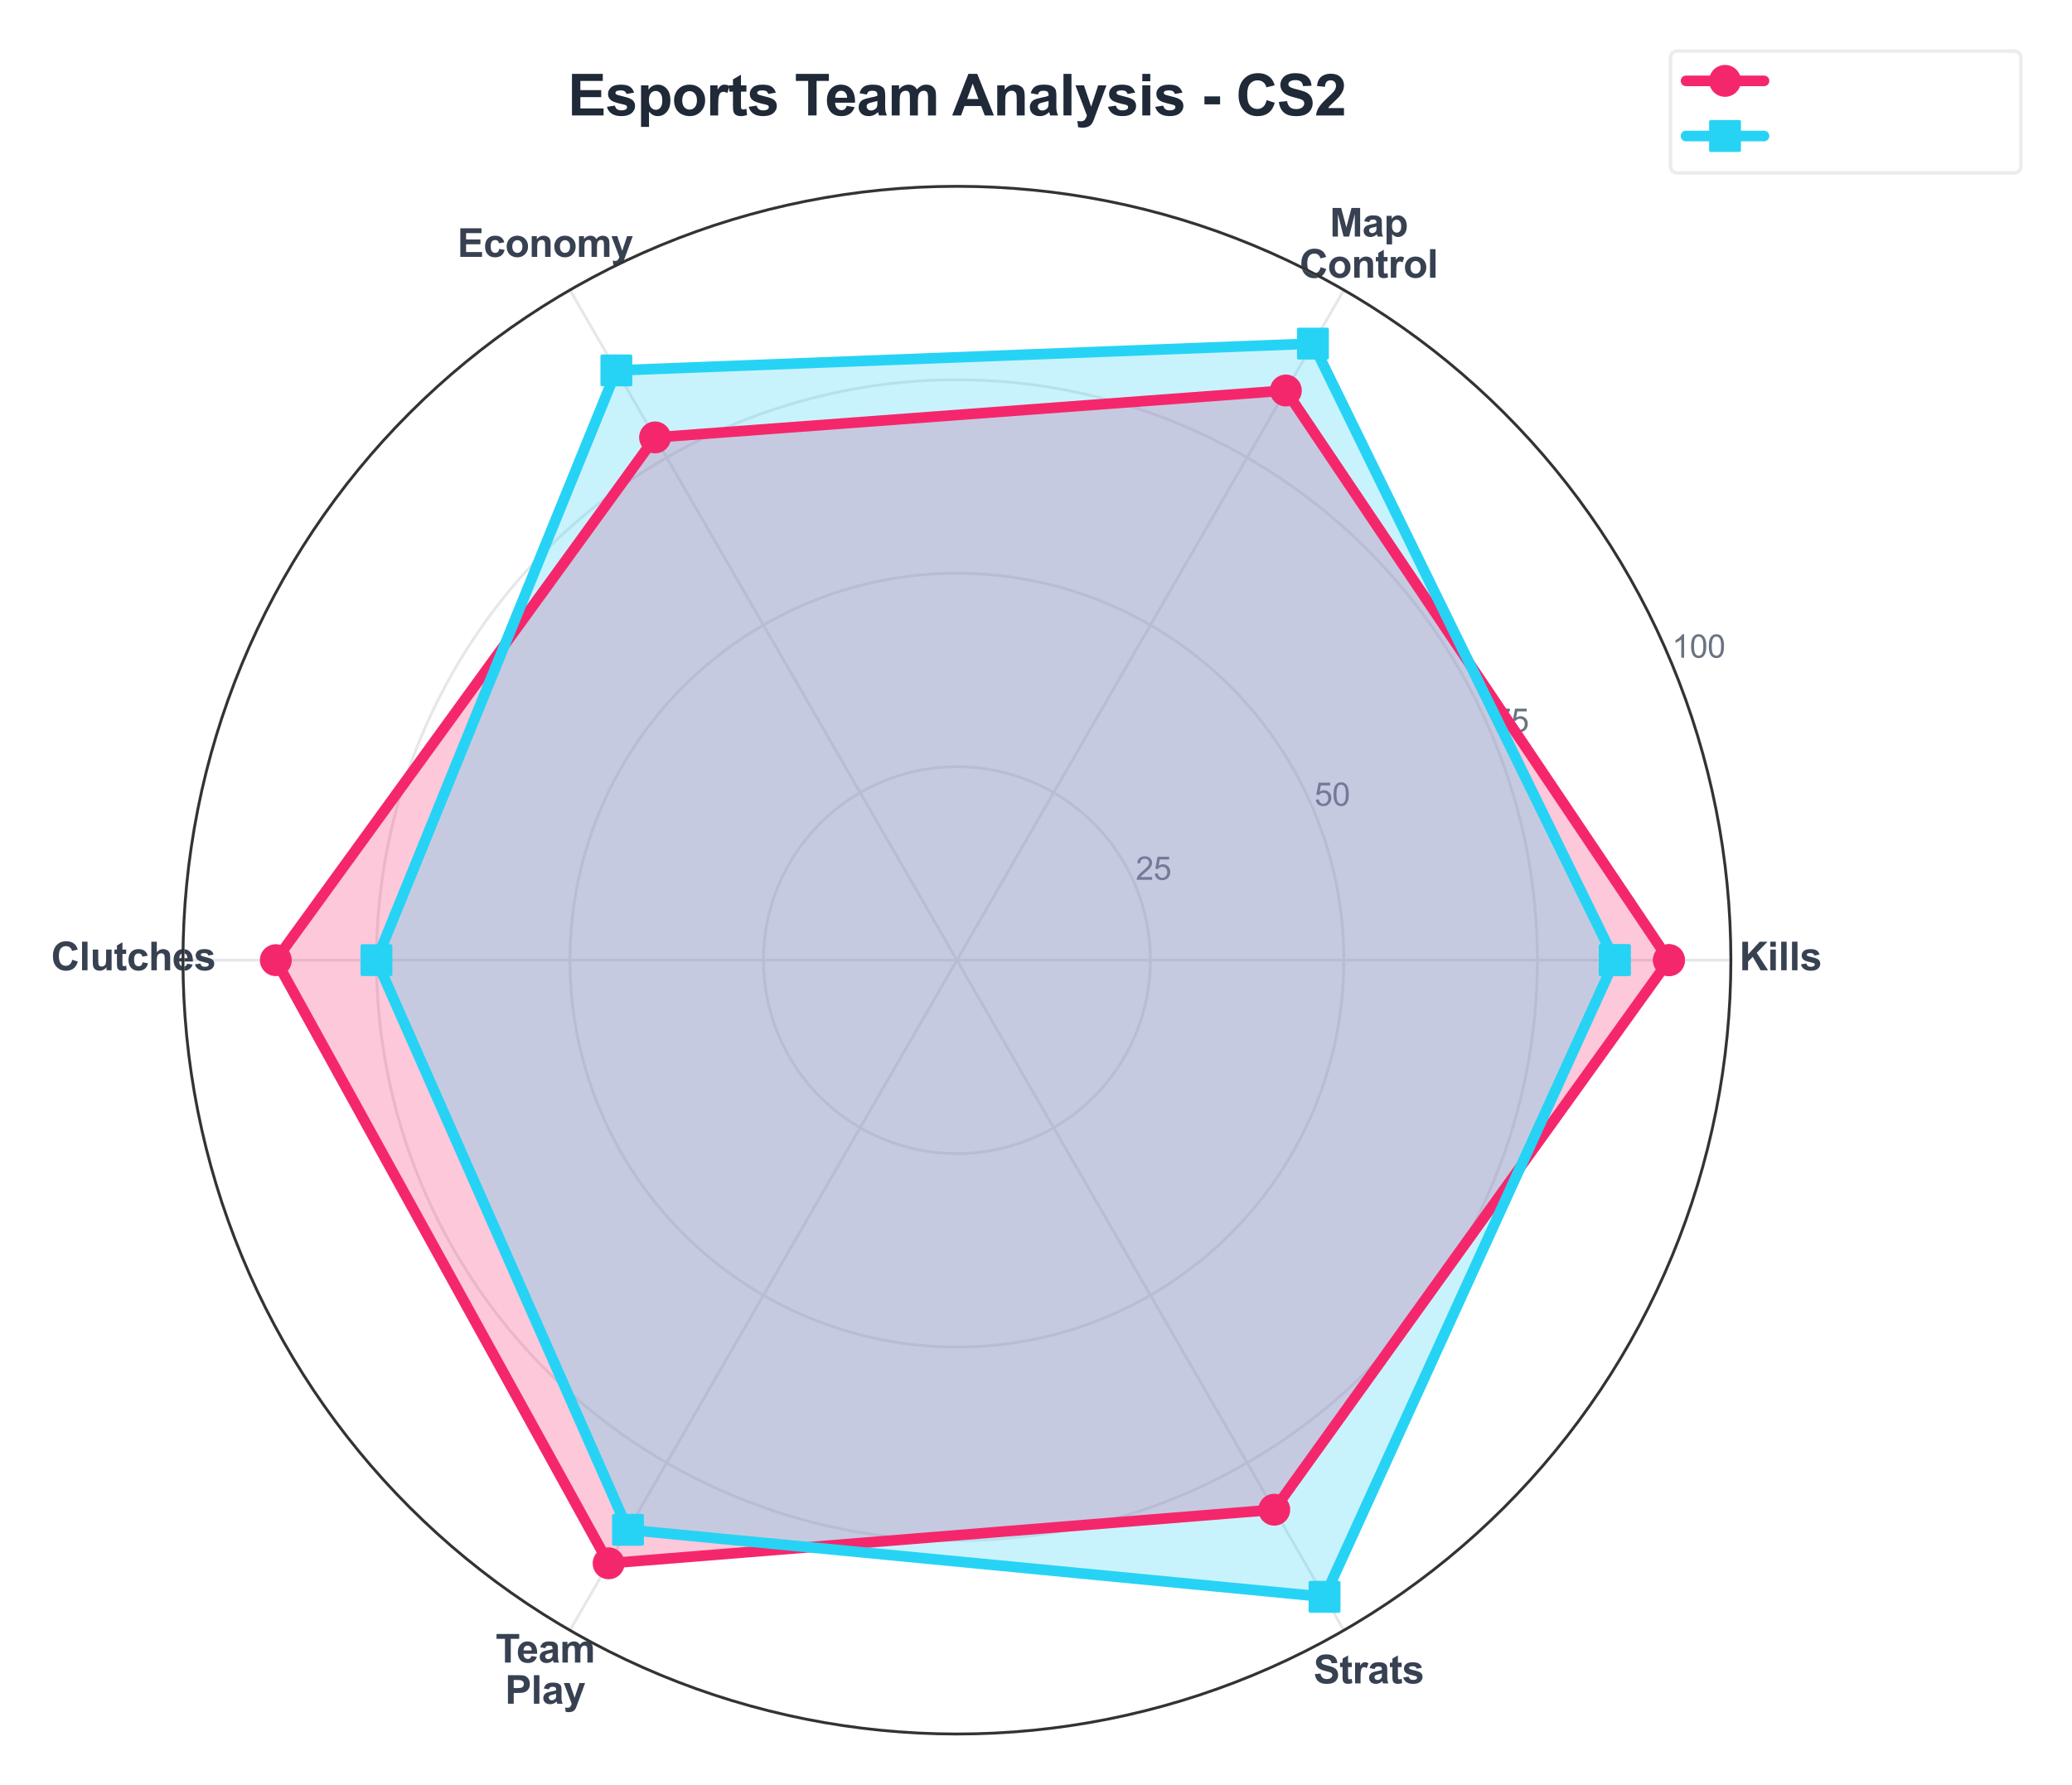 <?xml version="1.0" encoding="utf-8" standalone="no"?>
<!DOCTYPE svg PUBLIC "-//W3C//DTD SVG 1.1//EN"
  "http://www.w3.org/Graphics/SVG/1.1/DTD/svg11.dtd">
<svg xmlns:xlink="http://www.w3.org/1999/xlink" viewBox="0 0 584.645 503.743" xmlns="http://www.w3.org/2000/svg" version="1.1">
 <defs>
  <style type="text/css">*{stroke-linejoin: round; stroke-linecap: butt}</style>
 </defs>
 <g id="figure_1">
  <g id="patch_1">
   <path d="M 0 503.743 
L 584.645 503.743 
L 584.645 0 
L 0 0 
z
" style="fill: #ffffff"/>
  </g>
  <g id="axes_1">
   <g id="patch_2">
    <path d="M 488.391 270.96 
C 488.391 242.282 482.743 213.883 471.768 187.388 
C 460.794 160.893 444.707 136.818 424.429 116.54 
C 404.15 96.261 380.075 80.175 353.58 69.2 
C 327.085 58.225 298.686 52.577 270.008 52.577 
C 241.331 52.577 212.932 58.225 186.437 69.2 
C 159.942 80.175 135.867 96.261 115.588 116.54 
C 95.31 136.818 79.223 160.893 68.249 187.388 
C 57.274 213.883 51.625 242.282 51.625 270.96 
C 51.625 299.637 57.274 328.036 68.249 354.531 
C 79.223 381.026 95.31 405.101 115.588 425.38 
C 135.867 445.658 159.942 461.745 186.437 472.719 
C 212.932 483.694 241.331 489.343 270.008 489.343 
C 298.686 489.343 327.085 483.694 353.58 472.719 
C 380.075 461.745 404.15 445.658 424.429 425.38 
C 444.707 405.101 460.794 381.026 471.768 354.531 
C 482.743 328.036 488.391 299.637 488.391 270.96 
M 270.008 270.96 
C 270.008 270.96 270.008 270.96 270.008 270.96 
C 270.008 270.96 270.008 270.96 270.008 270.96 
C 270.008 270.96 270.008 270.96 270.008 270.96 
C 270.008 270.96 270.008 270.96 270.008 270.96 
C 270.008 270.96 270.008 270.96 270.008 270.96 
C 270.008 270.96 270.008 270.96 270.008 270.96 
C 270.008 270.96 270.008 270.96 270.008 270.96 
C 270.008 270.96 270.008 270.96 270.008 270.96 
C 270.008 270.96 270.008 270.96 270.008 270.96 
C 270.008 270.96 270.008 270.96 270.008 270.96 
C 270.008 270.96 270.008 270.96 270.008 270.96 
C 270.008 270.96 270.008 270.96 270.008 270.96 
C 270.008 270.96 270.008 270.96 270.008 270.96 
C 270.008 270.96 270.008 270.96 270.008 270.96 
C 270.008 270.96 270.008 270.96 270.008 270.96 
C 270.008 270.96 270.008 270.96 270.008 270.96 
z
" style="fill: #ffffff"/>
   </g>
   <g id="matplotlib.axis_1">
    <g id="xtick_1">
     <g id="line2d_1">
      <path d="M 270.008 270.96 
L 488.391 270.96 
" clip-path="url(#p57af327332)" style="fill: none; stroke: #e5e7eb; stroke-width: 0.8; stroke-linecap: round"/>
     </g>
     <g id="text_1">
      <!-- Kills -->
      <g style="fill: #374151" transform="translate(490.777 273.811) scale(0.11 -0.11)">
       <defs>
        <path id="Arial-BoldMT-4b" d="M 478 0 
L 478 4581 
L 1403 4581 
L 1403 2547 
L 3272 4581 
L 4516 4581 
L 2791 2797 
L 4609 0 
L 3413 0 
L 2153 2150 
L 1403 1384 
L 1403 0 
L 478 0 
z
" transform="scale(0.016)"/>
        <path id="Arial-BoldMT-69" d="M 459 3769 
L 459 4581 
L 1338 4581 
L 1338 3769 
L 459 3769 
z
M 459 0 
L 459 3319 
L 1338 3319 
L 1338 0 
L 459 0 
z
" transform="scale(0.016)"/>
        <path id="Arial-BoldMT-6c" d="M 459 0 
L 459 4581 
L 1338 4581 
L 1338 0 
L 459 0 
z
" transform="scale(0.016)"/>
        <path id="Arial-BoldMT-73" d="M 150 947 
L 1031 1081 
Q 1088 825 1259 692 
Q 1431 559 1741 559 
Q 2081 559 2253 684 
Q 2369 772 2369 919 
Q 2369 1019 2306 1084 
Q 2241 1147 2013 1200 
Q 950 1434 666 1628 
Q 272 1897 272 2375 
Q 272 2806 612 3100 
Q 953 3394 1669 3394 
Q 2350 3394 2681 3172 
Q 3013 2950 3138 2516 
L 2309 2363 
Q 2256 2556 2107 2659 
Q 1959 2763 1684 2763 
Q 1338 2763 1188 2666 
Q 1088 2597 1088 2488 
Q 1088 2394 1175 2328 
Q 1294 2241 1995 2081 
Q 2697 1922 2975 1691 
Q 3250 1456 3250 1038 
Q 3250 581 2869 253 
Q 2488 -75 1741 -75 
Q 1063 -75 667 200 
Q 272 475 150 947 
z
" transform="scale(0.016)"/>
       </defs>
       <use xlink:href="#Arial-BoldMT-4b"/>
       <use xlink:href="#Arial-BoldMT-69" transform="translate(72.217 0)"/>
       <use xlink:href="#Arial-BoldMT-6c" transform="translate(100 0)"/>
       <use xlink:href="#Arial-BoldMT-6c" transform="translate(127.783 0)"/>
       <use xlink:href="#Arial-BoldMT-73" transform="translate(155.566 0)"/>
      </g>
     </g>
    </g>
    <g id="xtick_2">
     <g id="line2d_2">
      <path d="M 270.008 270.96 
L 379.2 81.834 
" clip-path="url(#p57af327332)" style="fill: none; stroke: #e5e7eb; stroke-width: 0.8; stroke-linecap: round"/>
     </g>
     <g id="text_2">
      <!-- Map -->
      <g style="fill: #374151" transform="translate(375.201 66.752) scale(0.11 -0.11)">
       <defs>
        <path id="Arial-BoldMT-4d" d="M 453 0 
L 453 4581 
L 1838 4581 
L 2669 1456 
L 3491 4581 
L 4878 4581 
L 4878 0 
L 4019 0 
L 4019 3606 
L 3109 0 
L 2219 0 
L 1313 3606 
L 1313 0 
L 453 0 
z
" transform="scale(0.016)"/>
        <path id="Arial-BoldMT-61" d="M 1116 2306 
L 319 2450 
Q 453 2931 781 3162 
Q 1109 3394 1756 3394 
Q 2344 3394 2631 3255 
Q 2919 3116 3036 2902 
Q 3153 2688 3153 2116 
L 3144 1091 
Q 3144 653 3186 445 
Q 3228 238 3344 0 
L 2475 0 
Q 2441 88 2391 259 
Q 2369 338 2359 363 
Q 2134 144 1878 34 
Q 1622 -75 1331 -75 
Q 819 -75 523 203 
Q 228 481 228 906 
Q 228 1188 362 1408 
Q 497 1628 739 1745 
Q 981 1863 1438 1950 
Q 2053 2066 2291 2166 
L 2291 2253 
Q 2291 2506 2166 2614 
Q 2041 2722 1694 2722 
Q 1459 2722 1328 2630 
Q 1197 2538 1116 2306 
z
M 2291 1594 
Q 2122 1538 1756 1459 
Q 1391 1381 1278 1306 
Q 1106 1184 1106 997 
Q 1106 813 1243 678 
Q 1381 544 1594 544 
Q 1831 544 2047 700 
Q 2206 819 2256 991 
Q 2291 1103 2291 1419 
L 2291 1594 
z
" transform="scale(0.016)"/>
        <path id="Arial-BoldMT-70" d="M 434 3319 
L 1253 3319 
L 1253 2831 
Q 1413 3081 1684 3237 
Q 1956 3394 2288 3394 
Q 2866 3394 3269 2941 
Q 3672 2488 3672 1678 
Q 3672 847 3265 386 
Q 2859 -75 2281 -75 
Q 2006 -75 1782 34 
Q 1559 144 1313 409 
L 1313 -1263 
L 434 -1263 
L 434 3319 
z
M 1303 1716 
Q 1303 1156 1525 889 
Q 1747 622 2066 622 
Q 2372 622 2575 867 
Q 2778 1113 2778 1672 
Q 2778 2194 2568 2447 
Q 2359 2700 2050 2700 
Q 1728 2700 1515 2451 
Q 1303 2203 1303 1716 
z
" transform="scale(0.016)"/>
       </defs>
       <use xlink:href="#Arial-BoldMT-4d"/>
       <use xlink:href="#Arial-BoldMT-61" transform="translate(83.301 0)"/>
       <use xlink:href="#Arial-BoldMT-70" transform="translate(138.916 0)"/>
      </g>
      <!-- Control -->
      <g style="fill: #374151" transform="translate(366.65 78.371) scale(0.11 -0.11)">
       <defs>
        <path id="Arial-BoldMT-43" d="M 3397 1684 
L 4294 1400 
Q 4088 650 3608 286 
Q 3128 -78 2391 -78 
Q 1478 -78 890 545 
Q 303 1169 303 2250 
Q 303 3394 893 4026 
Q 1484 4659 2447 4659 
Q 3288 4659 3813 4163 
Q 4125 3869 4281 3319 
L 3366 3100 
Q 3284 3456 3026 3662 
Q 2769 3869 2400 3869 
Q 1891 3869 1573 3503 
Q 1256 3138 1256 2319 
Q 1256 1450 1568 1081 
Q 1881 713 2381 713 
Q 2750 713 3015 947 
Q 3281 1181 3397 1684 
z
" transform="scale(0.016)"/>
        <path id="Arial-BoldMT-6f" d="M 256 1706 
Q 256 2144 472 2553 
Q 688 2963 1083 3178 
Q 1478 3394 1966 3394 
Q 2719 3394 3200 2905 
Q 3681 2416 3681 1669 
Q 3681 916 3195 420 
Q 2709 -75 1972 -75 
Q 1516 -75 1102 131 
Q 688 338 472 736 
Q 256 1134 256 1706 
z
M 1156 1659 
Q 1156 1166 1390 903 
Q 1625 641 1969 641 
Q 2313 641 2545 903 
Q 2778 1166 2778 1666 
Q 2778 2153 2545 2415 
Q 2313 2678 1969 2678 
Q 1625 2678 1390 2415 
Q 1156 2153 1156 1659 
z
" transform="scale(0.016)"/>
        <path id="Arial-BoldMT-6e" d="M 3478 0 
L 2600 0 
L 2600 1694 
Q 2600 2231 2544 2389 
Q 2488 2547 2361 2634 
Q 2234 2722 2056 2722 
Q 1828 2722 1647 2597 
Q 1466 2472 1398 2265 
Q 1331 2059 1331 1503 
L 1331 0 
L 453 0 
L 453 3319 
L 1269 3319 
L 1269 2831 
Q 1703 3394 2363 3394 
Q 2653 3394 2893 3289 
Q 3134 3184 3257 3021 
Q 3381 2859 3429 2653 
Q 3478 2447 3478 2063 
L 3478 0 
z
" transform="scale(0.016)"/>
        <path id="Arial-BoldMT-74" d="M 1981 3319 
L 1981 2619 
L 1381 2619 
L 1381 1281 
Q 1381 875 1398 808 
Q 1416 741 1477 697 
Q 1538 653 1625 653 
Q 1747 653 1978 738 
L 2053 56 
Q 1747 -75 1359 -75 
Q 1122 -75 931 4 
Q 741 84 652 211 
Q 563 338 528 553 
Q 500 706 500 1172 
L 500 2619 
L 97 2619 
L 97 3319 
L 500 3319 
L 500 3978 
L 1381 4491 
L 1381 3319 
L 1981 3319 
z
" transform="scale(0.016)"/>
        <path id="Arial-BoldMT-72" d="M 1300 0 
L 422 0 
L 422 3319 
L 1238 3319 
L 1238 2847 
Q 1447 3181 1614 3287 
Q 1781 3394 1994 3394 
Q 2294 3394 2572 3228 
L 2300 2463 
Q 2078 2606 1888 2606 
Q 1703 2606 1575 2504 
Q 1447 2403 1373 2137 
Q 1300 1872 1300 1025 
L 1300 0 
z
" transform="scale(0.016)"/>
       </defs>
       <use xlink:href="#Arial-BoldMT-43"/>
       <use xlink:href="#Arial-BoldMT-6f" transform="translate(72.217 0)"/>
       <use xlink:href="#Arial-BoldMT-6e" transform="translate(133.301 0)"/>
       <use xlink:href="#Arial-BoldMT-74" transform="translate(194.385 0)"/>
       <use xlink:href="#Arial-BoldMT-72" transform="translate(227.686 0)"/>
       <use xlink:href="#Arial-BoldMT-6f" transform="translate(266.602 0)"/>
       <use xlink:href="#Arial-BoldMT-6c" transform="translate(327.686 0)"/>
      </g>
     </g>
    </g>
    <g id="xtick_3">
     <g id="line2d_3">
      <path d="M 270.008 270.96 
L 160.817 81.834 
" clip-path="url(#p57af327332)" style="fill: none; stroke: #e5e7eb; stroke-width: 0.8; stroke-linecap: round"/>
     </g>
     <g id="text_3">
      <!-- Economy -->
      <g style="fill: #374151" transform="translate(129.063 72.489) scale(0.11 -0.11)">
       <defs>
        <path id="Arial-BoldMT-45" d="M 466 0 
L 466 4581 
L 3863 4581 
L 3863 3806 
L 1391 3806 
L 1391 2791 
L 3691 2791 
L 3691 2019 
L 1391 2019 
L 1391 772 
L 3950 772 
L 3950 0 
L 466 0 
z
" transform="scale(0.016)"/>
        <path id="Arial-BoldMT-63" d="M 3353 2338 
L 2488 2181 
Q 2444 2441 2289 2572 
Q 2134 2703 1888 2703 
Q 1559 2703 1364 2476 
Q 1169 2250 1169 1719 
Q 1169 1128 1367 884 
Q 1566 641 1900 641 
Q 2150 641 2309 783 
Q 2469 925 2534 1272 
L 3397 1125 
Q 3263 531 2881 228 
Q 2500 -75 1859 -75 
Q 1131 -75 698 384 
Q 266 844 266 1656 
Q 266 2478 700 2936 
Q 1134 3394 1875 3394 
Q 2481 3394 2839 3133 
Q 3197 2872 3353 2338 
z
" transform="scale(0.016)"/>
        <path id="Arial-BoldMT-6d" d="M 394 3319 
L 1203 3319 
L 1203 2866 
Q 1638 3394 2238 3394 
Q 2556 3394 2790 3262 
Q 3025 3131 3175 2866 
Q 3394 3131 3647 3262 
Q 3900 3394 4188 3394 
Q 4553 3394 4806 3245 
Q 5059 3097 5184 2809 
Q 5275 2597 5275 2122 
L 5275 0 
L 4397 0 
L 4397 1897 
Q 4397 2391 4306 2534 
Q 4184 2722 3931 2722 
Q 3747 2722 3584 2609 
Q 3422 2497 3350 2280 
Q 3278 2063 3278 1594 
L 3278 0 
L 2400 0 
L 2400 1819 
Q 2400 2303 2353 2443 
Q 2306 2584 2207 2653 
Q 2109 2722 1941 2722 
Q 1738 2722 1575 2612 
Q 1413 2503 1342 2297 
Q 1272 2091 1272 1613 
L 1272 0 
L 394 0 
L 394 3319 
z
" transform="scale(0.016)"/>
        <path id="Arial-BoldMT-79" d="M 44 3319 
L 978 3319 
L 1772 963 
L 2547 3319 
L 3456 3319 
L 2284 125 
L 2075 -453 
Q 1959 -744 1854 -897 
Q 1750 -1050 1614 -1145 
Q 1478 -1241 1279 -1294 
Q 1081 -1347 831 -1347 
Q 578 -1347 334 -1294 
L 256 -606 
Q 463 -647 628 -647 
Q 934 -647 1081 -467 
Q 1228 -288 1306 -9 
L 44 3319 
z
" transform="scale(0.016)"/>
       </defs>
       <use xlink:href="#Arial-BoldMT-45"/>
       <use xlink:href="#Arial-BoldMT-63" transform="translate(66.699 0)"/>
       <use xlink:href="#Arial-BoldMT-6f" transform="translate(122.314 0)"/>
       <use xlink:href="#Arial-BoldMT-6e" transform="translate(183.398 0)"/>
       <use xlink:href="#Arial-BoldMT-6f" transform="translate(244.482 0)"/>
       <use xlink:href="#Arial-BoldMT-6d" transform="translate(305.566 0)"/>
       <use xlink:href="#Arial-BoldMT-79" transform="translate(394.482 0)"/>
      </g>
     </g>
    </g>
    <g id="xtick_4">
     <g id="line2d_4">
      <path d="M 270.008 270.96 
L 51.625 270.96 
" clip-path="url(#p57af327332)" style="fill: none; stroke: #e5e7eb; stroke-width: 0.8; stroke-linecap: round"/>
     </g>
     <g id="text_4">
      <!-- Clutches -->
      <g style="fill: #374151" transform="translate(14.4 273.811) scale(0.11 -0.11)">
       <defs>
        <path id="Arial-BoldMT-75" d="M 2644 0 
L 2644 497 
Q 2463 231 2167 78 
Q 1872 -75 1544 -75 
Q 1209 -75 943 72 
Q 678 219 559 484 
Q 441 750 441 1219 
L 441 3319 
L 1319 3319 
L 1319 1794 
Q 1319 1094 1367 936 
Q 1416 778 1544 686 
Q 1672 594 1869 594 
Q 2094 594 2272 717 
Q 2450 841 2515 1023 
Q 2581 1206 2581 1919 
L 2581 3319 
L 3459 3319 
L 3459 0 
L 2644 0 
z
" transform="scale(0.016)"/>
        <path id="Arial-BoldMT-68" d="M 1334 4581 
L 1334 2897 
Q 1759 3394 2350 3394 
Q 2653 3394 2897 3281 
Q 3141 3169 3264 2994 
Q 3388 2819 3433 2606 
Q 3478 2394 3478 1947 
L 3478 0 
L 2600 0 
L 2600 1753 
Q 2600 2275 2550 2415 
Q 2500 2556 2373 2639 
Q 2247 2722 2056 2722 
Q 1838 2722 1666 2615 
Q 1494 2509 1414 2295 
Q 1334 2081 1334 1663 
L 1334 0 
L 456 0 
L 456 4581 
L 1334 4581 
z
" transform="scale(0.016)"/>
        <path id="Arial-BoldMT-65" d="M 2381 1056 
L 3256 909 
Q 3088 428 2723 176 
Q 2359 -75 1813 -75 
Q 947 -75 531 491 
Q 203 944 203 1634 
Q 203 2459 634 2926 
Q 1066 3394 1725 3394 
Q 2466 3394 2894 2905 
Q 3322 2416 3303 1406 
L 1103 1406 
Q 1113 1016 1316 798 
Q 1519 581 1822 581 
Q 2028 581 2168 693 
Q 2309 806 2381 1056 
z
M 2431 1944 
Q 2422 2325 2234 2523 
Q 2047 2722 1778 2722 
Q 1491 2722 1303 2513 
Q 1116 2303 1119 1944 
L 2431 1944 
z
" transform="scale(0.016)"/>
       </defs>
       <use xlink:href="#Arial-BoldMT-43"/>
       <use xlink:href="#Arial-BoldMT-6c" transform="translate(72.217 0)"/>
       <use xlink:href="#Arial-BoldMT-75" transform="translate(100 0)"/>
       <use xlink:href="#Arial-BoldMT-74" transform="translate(161.084 0)"/>
       <use xlink:href="#Arial-BoldMT-63" transform="translate(194.385 0)"/>
       <use xlink:href="#Arial-BoldMT-68" transform="translate(250 0)"/>
       <use xlink:href="#Arial-BoldMT-65" transform="translate(311.084 0)"/>
       <use xlink:href="#Arial-BoldMT-73" transform="translate(366.699 0)"/>
      </g>
     </g>
    </g>
    <g id="xtick_5">
     <g id="line2d_5">
      <path d="M 270.008 270.96 
L 160.817 460.085 
" clip-path="url(#p57af327332)" style="fill: none; stroke: #e5e7eb; stroke-width: 0.8; stroke-linecap: round"/>
     </g>
     <g id="text_5">
      <!-- Team -->
      <g style="fill: #374151" transform="translate(139.856 469.179) scale(0.11 -0.11)">
       <defs>
        <path id="Arial-BoldMT-54" d="M 1497 0 
L 1497 3806 
L 138 3806 
L 138 4581 
L 3778 4581 
L 3778 3806 
L 2422 3806 
L 2422 0 
L 1497 0 
z
" transform="scale(0.016)"/>
       </defs>
       <use xlink:href="#Arial-BoldMT-54"/>
       <use xlink:href="#Arial-BoldMT-65" transform="translate(53.709 0)"/>
       <use xlink:href="#Arial-BoldMT-61" transform="translate(109.324 0)"/>
       <use xlink:href="#Arial-BoldMT-6d" transform="translate(164.939 0)"/>
      </g>
      <!-- Play -->
      <g style="fill: #374151" transform="translate(142.503 480.798) scale(0.11 -0.11)">
       <defs>
        <path id="Arial-BoldMT-50" d="M 466 0 
L 466 4581 
L 1950 4581 
Q 2794 4581 3050 4513 
Q 3444 4409 3709 4064 
Q 3975 3719 3975 3172 
Q 3975 2750 3822 2462 
Q 3669 2175 3433 2011 
Q 3197 1847 2953 1794 
Q 2622 1728 1994 1728 
L 1391 1728 
L 1391 0 
L 466 0 
z
M 1391 3806 
L 1391 2506 
L 1897 2506 
Q 2444 2506 2628 2578 
Q 2813 2650 2917 2803 
Q 3022 2956 3022 3159 
Q 3022 3409 2875 3571 
Q 2728 3734 2503 3775 
Q 2338 3806 1838 3806 
L 1391 3806 
z
" transform="scale(0.016)"/>
       </defs>
       <use xlink:href="#Arial-BoldMT-50"/>
       <use xlink:href="#Arial-BoldMT-6c" transform="translate(66.699 0)"/>
       <use xlink:href="#Arial-BoldMT-61" transform="translate(94.482 0)"/>
       <use xlink:href="#Arial-BoldMT-79" transform="translate(150.098 0)"/>
      </g>
     </g>
    </g>
    <g id="xtick_6">
     <g id="line2d_6">
      <path d="M 270.008 270.96 
L 379.2 460.085 
" clip-path="url(#p57af327332)" style="fill: none; stroke: #e5e7eb; stroke-width: 0.8; stroke-linecap: round"/>
     </g>
     <g id="text_6">
      <!-- Strats -->
      <g style="fill: #374151" transform="translate(370.611 475.061) scale(0.11 -0.11)">
       <defs>
        <path id="Arial-BoldMT-53" d="M 231 1491 
L 1131 1578 
Q 1213 1125 1461 912 
Q 1709 700 2131 700 
Q 2578 700 2804 889 
Q 3031 1078 3031 1331 
Q 3031 1494 2936 1608 
Q 2841 1722 2603 1806 
Q 2441 1863 1863 2006 
Q 1119 2191 819 2459 
Q 397 2838 397 3381 
Q 397 3731 595 4036 
Q 794 4341 1167 4500 
Q 1541 4659 2069 4659 
Q 2931 4659 3367 4281 
Q 3803 3903 3825 3272 
L 2900 3231 
Q 2841 3584 2645 3739 
Q 2450 3894 2059 3894 
Q 1656 3894 1428 3728 
Q 1281 3622 1281 3444 
Q 1281 3281 1419 3166 
Q 1594 3019 2269 2859 
Q 2944 2700 3267 2529 
Q 3591 2359 3773 2064 
Q 3956 1769 3956 1334 
Q 3956 941 3737 597 
Q 3519 253 3119 86 
Q 2719 -81 2122 -81 
Q 1253 -81 787 320 
Q 322 722 231 1491 
z
" transform="scale(0.016)"/>
       </defs>
       <use xlink:href="#Arial-BoldMT-53"/>
       <use xlink:href="#Arial-BoldMT-74" transform="translate(66.699 0)"/>
       <use xlink:href="#Arial-BoldMT-72" transform="translate(100 0)"/>
       <use xlink:href="#Arial-BoldMT-61" transform="translate(138.916 0)"/>
       <use xlink:href="#Arial-BoldMT-74" transform="translate(194.531 0)"/>
       <use xlink:href="#Arial-BoldMT-73" transform="translate(227.832 0)"/>
      </g>
     </g>
    </g>
   </g>
   <g id="matplotlib.axis_2">
    <g id="ytick_1">
     <g id="line2d_7">
      <path d="M 324.604 270.96 
C 324.604 263.79 323.192 256.69 320.448 250.067 
C 317.705 243.443 313.683 237.424 308.613 232.355 
C 303.544 227.285 297.525 223.263 290.901 220.52 
C 284.278 217.776 277.178 216.364 270.008 216.364 
C 262.839 216.364 255.739 217.776 249.116 220.52 
C 242.492 223.263 236.473 227.285 231.403 232.355 
C 226.334 237.424 222.312 243.443 219.569 250.067 
C 216.825 256.69 215.413 263.79 215.413 270.96 
C 215.413 278.129 216.825 285.229 219.569 291.852 
C 222.312 298.476 226.334 304.495 231.403 309.565 
C 236.473 314.634 242.492 318.656 249.116 321.399 
C 255.739 324.143 262.839 325.555 270.008 325.555 
C 277.178 325.555 284.278 324.143 290.901 321.399 
C 297.525 318.656 303.544 314.634 308.613 309.565 
C 313.683 304.495 317.705 298.476 320.448 291.852 
C 323.192 285.229 324.604 278.129 324.604 270.96 
" clip-path="url(#p57af327332)" style="fill: none; stroke: #e5e7eb; stroke-width: 0.8; stroke-linecap: round"/>
     </g>
     <g id="text_7">
      <!-- 25 -->
      <g style="fill: #6b7280" transform="translate(320.448 248.278) scale(0.09 -0.09)">
       <defs>
        <path id="ArialMT-32" d="M 3222 541 
L 3222 0 
L 194 0 
Q 188 203 259 391 
Q 375 700 629 1000 
Q 884 1300 1366 1694 
Q 2113 2306 2375 2664 
Q 2638 3022 2638 3341 
Q 2638 3675 2398 3904 
Q 2159 4134 1775 4134 
Q 1369 4134 1125 3890 
Q 881 3647 878 3216 
L 300 3275 
Q 359 3922 746 4261 
Q 1134 4600 1788 4600 
Q 2447 4600 2831 4234 
Q 3216 3869 3216 3328 
Q 3216 3053 3103 2787 
Q 2991 2522 2730 2228 
Q 2469 1934 1863 1422 
Q 1356 997 1212 845 
Q 1069 694 975 541 
L 3222 541 
z
" transform="scale(0.016)"/>
        <path id="ArialMT-35" d="M 266 1200 
L 856 1250 
Q 922 819 1161 601 
Q 1400 384 1738 384 
Q 2144 384 2425 690 
Q 2706 997 2706 1503 
Q 2706 1984 2436 2262 
Q 2166 2541 1728 2541 
Q 1456 2541 1237 2417 
Q 1019 2294 894 2097 
L 366 2166 
L 809 4519 
L 3088 4519 
L 3088 3981 
L 1259 3981 
L 1013 2750 
Q 1425 3038 1878 3038 
Q 2478 3038 2890 2622 
Q 3303 2206 3303 1553 
Q 3303 931 2941 478 
Q 2500 -78 1738 -78 
Q 1113 -78 717 272 
Q 322 622 266 1200 
z
" transform="scale(0.016)"/>
       </defs>
       <use xlink:href="#ArialMT-32"/>
       <use xlink:href="#ArialMT-35" transform="translate(55.615 0)"/>
      </g>
     </g>
    </g>
    <g id="ytick_2">
     <g id="line2d_8">
      <path d="M 379.2 270.96 
C 379.2 256.621 376.376 242.421 370.888 229.174 
C 365.401 215.926 357.358 203.889 347.219 193.75 
C 337.079 183.61 325.042 175.567 311.794 170.08 
C 298.547 164.593 284.347 161.768 270.008 161.768 
C 255.67 161.768 241.47 164.593 228.223 170.08 
C 214.975 175.567 202.938 183.61 192.798 193.75 
C 182.659 203.889 174.616 215.926 169.129 229.174 
C 163.641 242.421 160.817 256.621 160.817 270.96 
C 160.817 285.298 163.641 299.498 169.129 312.745 
C 174.616 325.993 182.659 338.031 192.798 348.17 
C 202.938 358.309 214.975 366.352 228.223 371.839 
C 241.47 377.327 255.67 380.151 270.008 380.151 
C 284.347 380.151 298.547 377.327 311.794 371.839 
C 325.042 366.352 337.079 358.309 347.219 348.17 
C 357.358 338.031 365.401 325.993 370.888 312.745 
C 376.376 299.498 379.2 285.298 379.2 270.96 
" clip-path="url(#p57af327332)" style="fill: none; stroke: #e5e7eb; stroke-width: 0.8; stroke-linecap: round"/>
     </g>
     <g id="text_8">
      <!-- 50 -->
      <g style="fill: #6b7280" transform="translate(370.888 227.385) scale(0.09 -0.09)">
       <defs>
        <path id="ArialMT-30" d="M 266 2259 
Q 266 3072 433 3567 
Q 600 4063 929 4331 
Q 1259 4600 1759 4600 
Q 2128 4600 2406 4451 
Q 2684 4303 2865 4023 
Q 3047 3744 3150 3342 
Q 3253 2941 3253 2259 
Q 3253 1453 3087 958 
Q 2922 463 2592 192 
Q 2263 -78 1759 -78 
Q 1097 -78 719 397 
Q 266 969 266 2259 
z
M 844 2259 
Q 844 1131 1108 757 
Q 1372 384 1759 384 
Q 2147 384 2411 759 
Q 2675 1134 2675 2259 
Q 2675 3391 2411 3762 
Q 2147 4134 1753 4134 
Q 1366 4134 1134 3806 
Q 844 3388 844 2259 
z
" transform="scale(0.016)"/>
       </defs>
       <use xlink:href="#ArialMT-35"/>
       <use xlink:href="#ArialMT-30" transform="translate(55.615 0)"/>
      </g>
     </g>
    </g>
    <g id="ytick_3">
     <g id="line2d_9">
      <path d="M 433.796 270.96 
C 433.796 249.451 429.559 228.152 421.328 208.281 
C 413.097 188.41 401.032 170.353 385.824 155.145 
C 370.615 139.936 352.558 127.871 332.687 119.64 
C 312.816 111.409 291.517 107.172 270.008 107.172 
C 248.5 107.172 227.201 111.409 207.33 119.64 
C 187.459 127.871 169.402 139.936 154.193 155.145 
C 138.985 170.353 126.92 188.41 118.689 208.281 
C 110.458 228.152 106.221 249.451 106.221 270.96 
C 106.221 292.468 110.458 313.767 118.689 333.638 
C 126.92 353.509 138.985 371.566 154.193 386.775 
C 169.402 401.983 187.459 414.048 207.33 422.279 
C 227.201 430.51 248.5 434.747 270.008 434.747 
C 291.517 434.747 312.816 430.51 332.687 422.279 
C 352.558 414.048 370.615 401.983 385.824 386.775 
C 401.032 371.566 413.097 353.509 421.328 333.638 
C 429.559 313.767 433.796 292.468 433.796 270.96 
" clip-path="url(#p57af327332)" style="fill: none; stroke: #e5e7eb; stroke-width: 0.8; stroke-linecap: round"/>
     </g>
     <g id="text_9">
      <!-- 75 -->
      <g style="fill: #6b7280" transform="translate(421.328 206.492) scale(0.09 -0.09)">
       <defs>
        <path id="ArialMT-37" d="M 303 3981 
L 303 4522 
L 3269 4522 
L 3269 4084 
Q 2831 3619 2401 2847 
Q 1972 2075 1738 1259 
Q 1569 684 1522 0 
L 944 0 
Q 953 541 1156 1306 
Q 1359 2072 1739 2783 
Q 2119 3494 2547 3981 
L 303 3981 
z
" transform="scale(0.016)"/>
       </defs>
       <use xlink:href="#ArialMT-37"/>
       <use xlink:href="#ArialMT-35" transform="translate(55.615 0)"/>
      </g>
     </g>
    </g>
    <g id="ytick_4">
     <g id="line2d_10">
      <path d="M 488.391 270.96 
C 488.391 242.282 482.743 213.883 471.768 187.388 
C 460.794 160.893 444.707 136.818 424.429 116.54 
C 404.15 96.261 380.075 80.175 353.58 69.2 
C 327.085 58.225 298.686 52.577 270.008 52.577 
C 241.331 52.577 212.932 58.225 186.437 69.2 
C 159.942 80.175 135.867 96.261 115.588 116.54 
C 95.31 136.818 79.223 160.893 68.249 187.388 
C 57.274 213.883 51.625 242.282 51.625 270.96 
C 51.625 299.637 57.274 328.036 68.249 354.531 
C 79.223 381.026 95.31 405.101 115.588 425.38 
C 135.867 445.658 159.942 461.745 186.437 472.719 
C 212.932 483.694 241.331 489.343 270.008 489.343 
C 298.686 489.343 327.085 483.694 353.58 472.719 
C 380.075 461.745 404.15 445.658 424.429 425.38 
C 444.707 405.101 460.794 381.026 471.768 354.531 
C 482.743 328.036 488.391 299.637 488.391 270.96 
" clip-path="url(#p57af327332)" style="fill: none; stroke: #e5e7eb; stroke-width: 0.8; stroke-linecap: round"/>
     </g>
     <g id="text_10">
      <!-- 100 -->
      <g style="fill: #6b7280" transform="translate(471.768 185.599) scale(0.09 -0.09)">
       <defs>
        <path id="ArialMT-31" d="M 2384 0 
L 1822 0 
L 1822 3584 
Q 1619 3391 1289 3197 
Q 959 3003 697 2906 
L 697 3450 
Q 1169 3672 1522 3987 
Q 1875 4303 2022 4600 
L 2384 4600 
L 2384 0 
z
" transform="scale(0.016)"/>
       </defs>
       <use xlink:href="#ArialMT-31"/>
       <use xlink:href="#ArialMT-30" transform="translate(55.615 0)"/>
       <use xlink:href="#ArialMT-30" transform="translate(111.23 0)"/>
      </g>
     </g>
    </g>
   </g>
   <g id="patch_3">
    <path d="M 470.921 270.96 
L 362.821 110.203 
L 184.839 123.442 
L 77.831 270.96 
L 171.736 441.172 
L 359.545 426.042 
z
" clip-path="url(#p57af327332)" style="fill: #f5276c; opacity: 0.25; stroke: #f5276c; stroke-linejoin: miter"/>
   </g>
   <g id="patch_4">
    <path d="M 455.634 270.96 
L 370.465 96.964 
L 173.92 104.529 
L 106.221 270.96 
L 177.196 431.716 
L 373.74 450.629 
z
" clip-path="url(#p57af327332)" style="fill: #27d3f5; opacity: 0.25; stroke: #27d3f5; stroke-linejoin: miter"/>
   </g>
   <g id="line2d_11">
    <path d="M 470.921 270.96 
L 362.821 110.203 
L 184.839 123.442 
L 77.831 270.96 
L 171.736 441.172 
L 359.545 426.042 
L 470.921 270.96 
" clip-path="url(#p57af327332)" style="fill: none; stroke: #f5276c; stroke-width: 3; stroke-linecap: round"/>
    <defs>
     <path id="mfce790bfcc" d="M 0 4 
C 1.061 4 2.078 3.579 2.828 2.828 
C 3.579 2.078 4 1.061 4 0 
C 4 -1.061 3.579 -2.078 2.828 -2.828 
C 2.078 -3.579 1.061 -4 0 -4 
C -1.061 -4 -2.078 -3.579 -2.828 -2.828 
C -3.579 -2.078 -4 -1.061 -4 0 
C -4 1.061 -3.579 2.078 -2.828 2.828 
C -2.078 3.579 -1.061 4 0 4 
z
" style="stroke: #f5276c"/>
    </defs>
    <g clip-path="url(#p57af327332)">
     <use xlink:href="#mfce790bfcc" x="470.921" y="270.96" style="fill: #f5276c; stroke: #f5276c"/>
     <use xlink:href="#mfce790bfcc" x="362.821" y="110.203" style="fill: #f5276c; stroke: #f5276c"/>
     <use xlink:href="#mfce790bfcc" x="184.839" y="123.442" style="fill: #f5276c; stroke: #f5276c"/>
     <use xlink:href="#mfce790bfcc" x="77.831" y="270.96" style="fill: #f5276c; stroke: #f5276c"/>
     <use xlink:href="#mfce790bfcc" x="171.736" y="441.172" style="fill: #f5276c; stroke: #f5276c"/>
     <use xlink:href="#mfce790bfcc" x="359.545" y="426.042" style="fill: #f5276c; stroke: #f5276c"/>
     <use xlink:href="#mfce790bfcc" x="470.921" y="270.96" style="fill: #f5276c; stroke: #f5276c"/>
    </g>
   </g>
   <g id="line2d_12">
    <path d="M 455.634 270.96 
L 370.465 96.964 
L 173.92 104.529 
L 106.221 270.96 
L 177.196 431.716 
L 373.74 450.629 
L 455.634 270.96 
" clip-path="url(#p57af327332)" style="fill: none; stroke: #27d3f5; stroke-width: 3; stroke-linecap: round"/>
    <defs>
     <path id="m64e0d70b76" d="M -4 4 
L 4 4 
L 4 -4 
L -4 -4 
z
" style="stroke: #27d3f5; stroke-linejoin: miter"/>
    </defs>
    <g clip-path="url(#p57af327332)">
     <use xlink:href="#m64e0d70b76" x="455.634" y="270.96" style="fill: #27d3f5; stroke: #27d3f5; stroke-linejoin: miter"/>
     <use xlink:href="#m64e0d70b76" x="370.465" y="96.964" style="fill: #27d3f5; stroke: #27d3f5; stroke-linejoin: miter"/>
     <use xlink:href="#m64e0d70b76" x="173.92" y="104.529" style="fill: #27d3f5; stroke: #27d3f5; stroke-linejoin: miter"/>
     <use xlink:href="#m64e0d70b76" x="106.221" y="270.96" style="fill: #27d3f5; stroke: #27d3f5; stroke-linejoin: miter"/>
     <use xlink:href="#m64e0d70b76" x="177.196" y="431.716" style="fill: #27d3f5; stroke: #27d3f5; stroke-linejoin: miter"/>
     <use xlink:href="#m64e0d70b76" x="373.74" y="450.629" style="fill: #27d3f5; stroke: #27d3f5; stroke-linejoin: miter"/>
     <use xlink:href="#m64e0d70b76" x="455.634" y="270.96" style="fill: #27d3f5; stroke: #27d3f5; stroke-linejoin: miter"/>
    </g>
   </g>
   <g id="patch_5">
    <path d="M 488.391 270.96 
C 488.391 242.282 482.743 213.883 471.768 187.388 
C 460.794 160.893 444.707 136.818 424.429 116.54 
C 404.15 96.261 380.075 80.175 353.58 69.2 
C 327.085 58.225 298.686 52.577 270.008 52.577 
C 241.331 52.577 212.932 58.225 186.437 69.2 
C 159.942 80.175 135.867 96.261 115.588 116.54 
C 95.31 136.818 79.223 160.893 68.249 187.388 
C 57.274 213.883 51.625 242.282 51.625 270.96 
C 51.625 299.637 57.274 328.036 68.249 354.531 
C 79.223 381.026 95.31 405.101 115.588 425.38 
C 135.867 445.658 159.942 461.745 186.437 472.719 
C 212.932 483.694 241.331 489.343 270.008 489.343 
C 298.686 489.343 327.085 483.694 353.58 472.719 
C 380.075 461.745 404.15 445.658 424.429 425.38 
C 444.707 405.101 460.794 381.026 471.768 354.531 
C 482.743 328.036 488.391 299.637 488.391 270.96 
" style="fill: none; stroke: #333333; stroke-width: 0.8; stroke-linejoin: miter; stroke-linecap: square"/>
   </g>
   <g id="text_11">
    <!-- Esports Team Analysis - CS2 -->
    <g style="fill: #1f2937" transform="translate(160.197 32.577) scale(0.16 -0.16)">
     <defs>
      <path id="Arial-BoldMT-20" transform="scale(0.016)"/>
      <path id="Arial-BoldMT-41" d="M 4597 0 
L 3591 0 
L 3191 1041 
L 1359 1041 
L 981 0 
L 0 0 
L 1784 4581 
L 2763 4581 
L 4597 0 
z
M 2894 1813 
L 2263 3513 
L 1644 1813 
L 2894 1813 
z
" transform="scale(0.016)"/>
      <path id="Arial-BoldMT-2d" d="M 359 1222 
L 359 2100 
L 2084 2100 
L 2084 1222 
L 359 1222 
z
" transform="scale(0.016)"/>
      <path id="Arial-BoldMT-32" d="M 3238 816 
L 3238 0 
L 159 0 
Q 209 463 459 877 
Q 709 1291 1447 1975 
Q 2041 2528 2175 2725 
Q 2356 2997 2356 3263 
Q 2356 3556 2198 3714 
Q 2041 3872 1763 3872 
Q 1488 3872 1325 3706 
Q 1163 3541 1138 3156 
L 263 3244 
Q 341 3969 753 4284 
Q 1166 4600 1784 4600 
Q 2463 4600 2850 4234 
Q 3238 3869 3238 3325 
Q 3238 3016 3127 2736 
Q 3016 2456 2775 2150 
Q 2616 1947 2200 1565 
Q 1784 1184 1673 1059 
Q 1563 934 1494 816 
L 3238 816 
z
" transform="scale(0.016)"/>
     </defs>
     <use xlink:href="#Arial-BoldMT-45"/>
     <use xlink:href="#Arial-BoldMT-73" transform="translate(66.699 0)"/>
     <use xlink:href="#Arial-BoldMT-70" transform="translate(122.314 0)"/>
     <use xlink:href="#Arial-BoldMT-6f" transform="translate(183.398 0)"/>
     <use xlink:href="#Arial-BoldMT-72" transform="translate(244.482 0)"/>
     <use xlink:href="#Arial-BoldMT-74" transform="translate(283.398 0)"/>
     <use xlink:href="#Arial-BoldMT-73" transform="translate(316.699 0)"/>
     <use xlink:href="#Arial-BoldMT-20" transform="translate(372.314 0)"/>
     <use xlink:href="#Arial-BoldMT-54" transform="translate(400.098 0)"/>
     <use xlink:href="#Arial-BoldMT-65" transform="translate(453.807 0)"/>
     <use xlink:href="#Arial-BoldMT-61" transform="translate(509.422 0)"/>
     <use xlink:href="#Arial-BoldMT-6d" transform="translate(565.037 0)"/>
     <use xlink:href="#Arial-BoldMT-20" transform="translate(653.953 0)"/>
     <use xlink:href="#Arial-BoldMT-41" transform="translate(677.986 0)"/>
     <use xlink:href="#Arial-BoldMT-6e" transform="translate(750.203 0)"/>
     <use xlink:href="#Arial-BoldMT-61" transform="translate(811.287 0)"/>
     <use xlink:href="#Arial-BoldMT-6c" transform="translate(866.902 0)"/>
     <use xlink:href="#Arial-BoldMT-79" transform="translate(894.686 0)"/>
     <use xlink:href="#Arial-BoldMT-73" transform="translate(950.301 0)"/>
     <use xlink:href="#Arial-BoldMT-69" transform="translate(1005.916 0)"/>
     <use xlink:href="#Arial-BoldMT-73" transform="translate(1033.699 0)"/>
     <use xlink:href="#Arial-BoldMT-20" transform="translate(1089.314 0)"/>
     <use xlink:href="#Arial-BoldMT-2d" transform="translate(1117.098 0)"/>
     <use xlink:href="#Arial-BoldMT-20" transform="translate(1150.398 0)"/>
     <use xlink:href="#Arial-BoldMT-43" transform="translate(1178.182 0)"/>
     <use xlink:href="#Arial-BoldMT-53" transform="translate(1250.398 0)"/>
     <use xlink:href="#Arial-BoldMT-32" transform="translate(1317.098 0)"/>
    </g>
   </g>
   <g id="legend_1">
    <g id="patch_6">
     <path d="M 473.541 48.82 
L 568.045 48.82 
Q 570.245 48.82 570.245 46.62 
L 570.245 16.6 
Q 570.245 14.4 568.045 14.4 
L 473.541 14.4 
Q 471.341 14.4 471.341 16.6 
L 471.341 46.62 
Q 471.341 48.82 473.541 48.82 
z
" style="fill: #ffffff; opacity: 0.8; stroke: #e5e7eb; stroke-linejoin: miter"/>
    </g>
    <g id="line2d_13">
     <path d="M 475.741 22.824 
L 486.741 22.824 
L 497.741 22.824 
" style="fill: none; stroke: #f5276c; stroke-width: 3; stroke-linecap: round"/>
     <g>
      <use xlink:href="#mfce790bfcc" x="486.741" y="22.824" style="fill: #f5276c; stroke: #f5276c"/>
     </g>
    </g>
    <g id="text_12">
     <!-- Team Liquid -->
     <g style="fill: #ffffff" transform="translate(506.541 26.674) scale(0.11 -0.11)">
      <defs>
       <path id="ArialMT-54" d="M 1659 0 
L 1659 4041 
L 150 4041 
L 150 4581 
L 3781 4581 
L 3781 4041 
L 2266 4041 
L 2266 0 
L 1659 0 
z
" transform="scale(0.016)"/>
       <path id="ArialMT-65" d="M 2694 1069 
L 3275 997 
Q 3138 488 2766 206 
Q 2394 -75 1816 -75 
Q 1088 -75 661 373 
Q 234 822 234 1631 
Q 234 2469 665 2931 
Q 1097 3394 1784 3394 
Q 2450 3394 2872 2941 
Q 3294 2488 3294 1666 
Q 3294 1616 3291 1516 
L 816 1516 
Q 847 969 1125 678 
Q 1403 388 1819 388 
Q 2128 388 2347 550 
Q 2566 713 2694 1069 
z
M 847 1978 
L 2700 1978 
Q 2663 2397 2488 2606 
Q 2219 2931 1791 2931 
Q 1403 2931 1139 2672 
Q 875 2413 847 1978 
z
" transform="scale(0.016)"/>
       <path id="ArialMT-61" d="M 2588 409 
Q 2275 144 1986 34 
Q 1697 -75 1366 -75 
Q 819 -75 525 192 
Q 231 459 231 875 
Q 231 1119 342 1320 
Q 453 1522 633 1644 
Q 813 1766 1038 1828 
Q 1203 1872 1538 1913 
Q 2219 1994 2541 2106 
Q 2544 2222 2544 2253 
Q 2544 2597 2384 2738 
Q 2169 2928 1744 2928 
Q 1347 2928 1158 2789 
Q 969 2650 878 2297 
L 328 2372 
Q 403 2725 575 2942 
Q 747 3159 1072 3276 
Q 1397 3394 1825 3394 
Q 2250 3394 2515 3294 
Q 2781 3194 2906 3042 
Q 3031 2891 3081 2659 
Q 3109 2516 3109 2141 
L 3109 1391 
Q 3109 606 3145 398 
Q 3181 191 3288 0 
L 2700 0 
Q 2613 175 2588 409 
z
M 2541 1666 
Q 2234 1541 1622 1453 
Q 1275 1403 1131 1340 
Q 988 1278 909 1158 
Q 831 1038 831 891 
Q 831 666 1001 516 
Q 1172 366 1500 366 
Q 1825 366 2078 508 
Q 2331 650 2450 897 
Q 2541 1088 2541 1459 
L 2541 1666 
z
" transform="scale(0.016)"/>
       <path id="ArialMT-6d" d="M 422 0 
L 422 3319 
L 925 3319 
L 925 2853 
Q 1081 3097 1340 3245 
Q 1600 3394 1931 3394 
Q 2300 3394 2536 3241 
Q 2772 3088 2869 2813 
Q 3263 3394 3894 3394 
Q 4388 3394 4653 3120 
Q 4919 2847 4919 2278 
L 4919 0 
L 4359 0 
L 4359 2091 
Q 4359 2428 4304 2576 
Q 4250 2725 4106 2815 
Q 3963 2906 3769 2906 
Q 3419 2906 3187 2673 
Q 2956 2441 2956 1928 
L 2956 0 
L 2394 0 
L 2394 2156 
Q 2394 2531 2256 2718 
Q 2119 2906 1806 2906 
Q 1569 2906 1367 2781 
Q 1166 2656 1075 2415 
Q 984 2175 984 1722 
L 984 0 
L 422 0 
z
" transform="scale(0.016)"/>
       <path id="ArialMT-20" transform="scale(0.016)"/>
       <path id="ArialMT-4c" d="M 469 0 
L 469 4581 
L 1075 4581 
L 1075 541 
L 3331 541 
L 3331 0 
L 469 0 
z
" transform="scale(0.016)"/>
       <path id="ArialMT-69" d="M 425 3934 
L 425 4581 
L 988 4581 
L 988 3934 
L 425 3934 
z
M 425 0 
L 425 3319 
L 988 3319 
L 988 0 
L 425 0 
z
" transform="scale(0.016)"/>
       <path id="ArialMT-71" d="M 2538 -1272 
L 2538 353 
Q 2406 169 2170 47 
Q 1934 -75 1669 -75 
Q 1078 -75 651 397 
Q 225 869 225 1691 
Q 225 2191 398 2587 
Q 572 2984 901 3189 
Q 1231 3394 1625 3394 
Q 2241 3394 2594 2875 
L 2594 3319 
L 3100 3319 
L 3100 -1272 
L 2538 -1272 
z
M 803 1669 
Q 803 1028 1072 708 
Q 1341 388 1716 388 
Q 2075 388 2334 692 
Q 2594 997 2594 1619 
Q 2594 2281 2320 2615 
Q 2047 2950 1678 2950 
Q 1313 2950 1058 2639 
Q 803 2328 803 1669 
z
" transform="scale(0.016)"/>
       <path id="ArialMT-75" d="M 2597 0 
L 2597 488 
Q 2209 -75 1544 -75 
Q 1250 -75 995 37 
Q 741 150 617 320 
Q 494 491 444 738 
Q 409 903 409 1263 
L 409 3319 
L 972 3319 
L 972 1478 
Q 972 1038 1006 884 
Q 1059 663 1231 536 
Q 1403 409 1656 409 
Q 1909 409 2131 539 
Q 2353 669 2445 892 
Q 2538 1116 2538 1541 
L 2538 3319 
L 3100 3319 
L 3100 0 
L 2597 0 
z
" transform="scale(0.016)"/>
       <path id="ArialMT-64" d="M 2575 0 
L 2575 419 
Q 2259 -75 1647 -75 
Q 1250 -75 917 144 
Q 584 363 401 755 
Q 219 1147 219 1656 
Q 219 2153 384 2558 
Q 550 2963 881 3178 
Q 1213 3394 1622 3394 
Q 1922 3394 2156 3267 
Q 2391 3141 2538 2938 
L 2538 4581 
L 3097 4581 
L 3097 0 
L 2575 0 
z
M 797 1656 
Q 797 1019 1065 703 
Q 1334 388 1700 388 
Q 2069 388 2326 689 
Q 2584 991 2584 1609 
Q 2584 2291 2321 2609 
Q 2059 2928 1675 2928 
Q 1300 2928 1048 2622 
Q 797 2316 797 1656 
z
" transform="scale(0.016)"/>
      </defs>
      <use xlink:href="#ArialMT-54"/>
      <use xlink:href="#ArialMT-65" transform="translate(49.959 0)"/>
      <use xlink:href="#ArialMT-61" transform="translate(105.574 0)"/>
      <use xlink:href="#ArialMT-6d" transform="translate(161.189 0)"/>
      <use xlink:href="#ArialMT-20" transform="translate(244.49 0)"/>
      <use xlink:href="#ArialMT-4c" transform="translate(272.273 0)"/>
      <use xlink:href="#ArialMT-69" transform="translate(327.889 0)"/>
      <use xlink:href="#ArialMT-71" transform="translate(350.105 0)"/>
      <use xlink:href="#ArialMT-75" transform="translate(405.721 0)"/>
      <use xlink:href="#ArialMT-69" transform="translate(461.336 0)"/>
      <use xlink:href="#ArialMT-64" transform="translate(483.553 0)"/>
     </g>
    </g>
    <g id="line2d_14">
     <path d="M 475.741 38.383 
L 486.741 38.383 
L 497.741 38.383 
" style="fill: none; stroke: #27d3f5; stroke-width: 3; stroke-linecap: round"/>
     <g>
      <use xlink:href="#m64e0d70b76" x="486.741" y="38.383" style="fill: #27d3f5; stroke: #27d3f5; stroke-linejoin: miter"/>
     </g>
    </g>
    <g id="text_13">
     <!-- Cloud9 -->
     <g style="fill: #ffffff" transform="translate(506.541 42.233) scale(0.11 -0.11)">
      <defs>
       <path id="ArialMT-43" d="M 3763 1606 
L 4369 1453 
Q 4178 706 3683 314 
Q 3188 -78 2472 -78 
Q 1731 -78 1267 223 
Q 803 525 561 1097 
Q 319 1669 319 2325 
Q 319 3041 592 3573 
Q 866 4106 1370 4382 
Q 1875 4659 2481 4659 
Q 3169 4659 3637 4309 
Q 4106 3959 4291 3325 
L 3694 3184 
Q 3534 3684 3231 3912 
Q 2928 4141 2469 4141 
Q 1941 4141 1586 3887 
Q 1231 3634 1087 3207 
Q 944 2781 944 2328 
Q 944 1744 1114 1308 
Q 1284 872 1643 656 
Q 2003 441 2422 441 
Q 2931 441 3284 734 
Q 3638 1028 3763 1606 
z
" transform="scale(0.016)"/>
       <path id="ArialMT-6c" d="M 409 0 
L 409 4581 
L 972 4581 
L 972 0 
L 409 0 
z
" transform="scale(0.016)"/>
       <path id="ArialMT-6f" d="M 213 1659 
Q 213 2581 725 3025 
Q 1153 3394 1769 3394 
Q 2453 3394 2887 2945 
Q 3322 2497 3322 1706 
Q 3322 1066 3130 698 
Q 2938 331 2570 128 
Q 2203 -75 1769 -75 
Q 1072 -75 642 372 
Q 213 819 213 1659 
z
M 791 1659 
Q 791 1022 1069 705 
Q 1347 388 1769 388 
Q 2188 388 2466 706 
Q 2744 1025 2744 1678 
Q 2744 2294 2464 2611 
Q 2184 2928 1769 2928 
Q 1347 2928 1069 2612 
Q 791 2297 791 1659 
z
" transform="scale(0.016)"/>
       <path id="ArialMT-39" d="M 350 1059 
L 891 1109 
Q 959 728 1153 556 
Q 1347 384 1650 384 
Q 1909 384 2104 503 
Q 2300 622 2425 820 
Q 2550 1019 2634 1356 
Q 2719 1694 2719 2044 
Q 2719 2081 2716 2156 
Q 2547 1888 2255 1720 
Q 1963 1553 1622 1553 
Q 1053 1553 659 1965 
Q 266 2378 266 3053 
Q 266 3750 677 4175 
Q 1088 4600 1706 4600 
Q 2153 4600 2523 4359 
Q 2894 4119 3086 3673 
Q 3278 3228 3278 2384 
Q 3278 1506 3087 986 
Q 2897 466 2520 194 
Q 2144 -78 1638 -78 
Q 1100 -78 759 220 
Q 419 519 350 1059 
z
M 2653 3081 
Q 2653 3566 2395 3850 
Q 2138 4134 1775 4134 
Q 1400 4134 1122 3828 
Q 844 3522 844 3034 
Q 844 2597 1108 2323 
Q 1372 2050 1759 2050 
Q 2150 2050 2401 2323 
Q 2653 2597 2653 3081 
z
" transform="scale(0.016)"/>
      </defs>
      <use xlink:href="#ArialMT-43"/>
      <use xlink:href="#ArialMT-6c" transform="translate(72.217 0)"/>
      <use xlink:href="#ArialMT-6f" transform="translate(94.434 0)"/>
      <use xlink:href="#ArialMT-75" transform="translate(150.049 0)"/>
      <use xlink:href="#ArialMT-64" transform="translate(205.664 0)"/>
      <use xlink:href="#ArialMT-39" transform="translate(261.279 0)"/>
     </g>
    </g>
   </g>
  </g>
 </g>
 <defs>
  <clipPath id="p57af327332">
   <path d="M 488.391 270.96 
C 488.391 242.282 482.743 213.883 471.768 187.388 
C 460.794 160.893 444.707 136.818 424.429 116.54 
C 404.15 96.261 380.075 80.175 353.58 69.2 
C 327.085 58.225 298.686 52.577 270.008 52.577 
C 241.331 52.577 212.932 58.225 186.437 69.2 
C 159.942 80.175 135.867 96.261 115.588 116.54 
C 95.31 136.818 79.223 160.893 68.249 187.388 
C 57.274 213.883 51.625 242.282 51.625 270.96 
C 51.625 299.637 57.274 328.036 68.249 354.531 
C 79.223 381.026 95.31 405.101 115.588 425.38 
C 135.867 445.658 159.942 461.745 186.437 472.719 
C 212.932 483.694 241.331 489.343 270.008 489.343 
C 298.686 489.343 327.085 483.694 353.58 472.719 
C 380.075 461.745 404.15 445.658 424.429 425.38 
C 444.707 405.101 460.794 381.026 471.768 354.531 
C 482.743 328.036 488.391 299.637 488.391 270.96 
M 270.008 270.96 
C 270.008 270.96 270.008 270.96 270.008 270.96 
C 270.008 270.96 270.008 270.96 270.008 270.96 
C 270.008 270.96 270.008 270.96 270.008 270.96 
C 270.008 270.96 270.008 270.96 270.008 270.96 
C 270.008 270.96 270.008 270.96 270.008 270.96 
C 270.008 270.96 270.008 270.96 270.008 270.96 
C 270.008 270.96 270.008 270.96 270.008 270.96 
C 270.008 270.96 270.008 270.96 270.008 270.96 
C 270.008 270.96 270.008 270.96 270.008 270.96 
C 270.008 270.96 270.008 270.96 270.008 270.96 
C 270.008 270.96 270.008 270.96 270.008 270.96 
C 270.008 270.96 270.008 270.96 270.008 270.96 
C 270.008 270.96 270.008 270.96 270.008 270.96 
C 270.008 270.96 270.008 270.96 270.008 270.96 
C 270.008 270.96 270.008 270.96 270.008 270.96 
C 270.008 270.96 270.008 270.96 270.008 270.96 
z
"/>
  </clipPath>
 </defs>
</svg>
